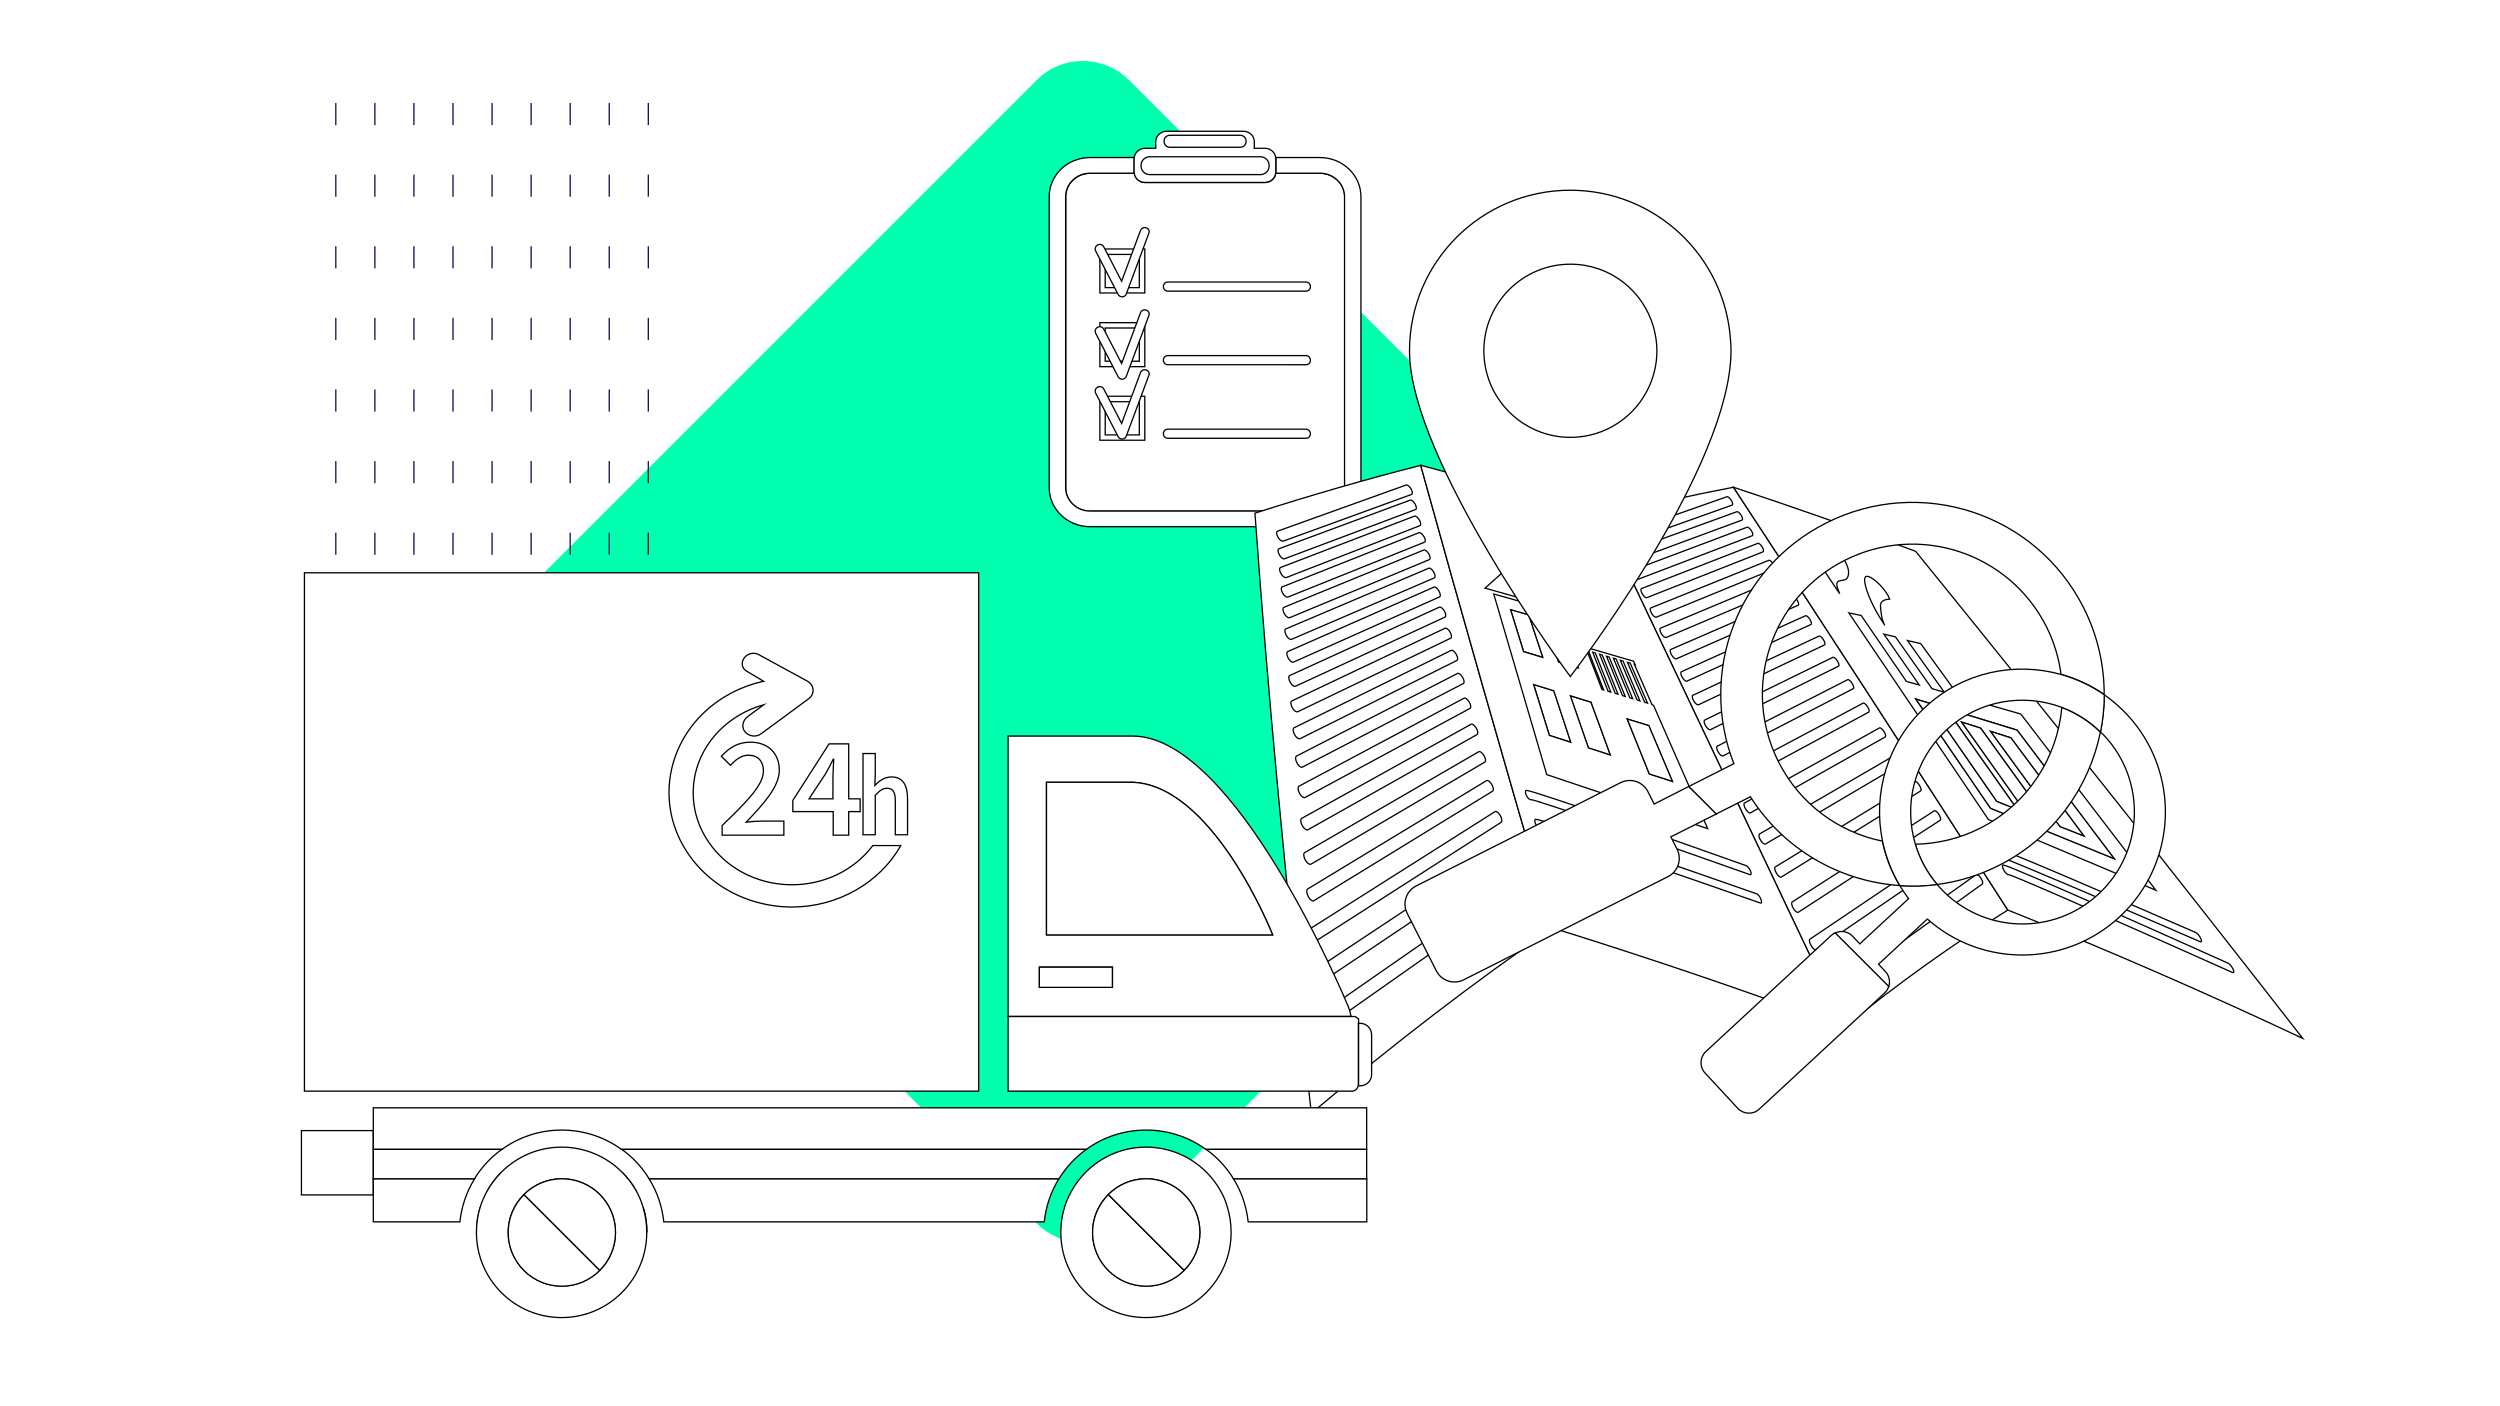 <?xml version="1.0" encoding="utf-8"?>
<!-- Generator: Adobe Illustrator 23.0.1, SVG Export Plug-In . SVG Version: 6.00 Build 0)  -->
<svg version="1.1" id="Layer_1" xmlns="http://www.w3.org/2000/svg" xmlns:xlink="http://www.w3.org/1999/xlink" x="0px" y="0px"
	 viewBox="0 0 1920 1080" style="enable-background:new 0 0 1920 1080;" xml:space="preserve">
<style type="text/css">
	.st0{fill:#FFFFFF;}
	.st1{fill-rule:evenodd;clip-rule:evenodd;fill:#00FFAF;}
	.st2{fill:none;stroke:#0C1151;stroke-miterlimit:10;stroke-dasharray:17,38;}
	.st3{fill:#FFFFFF;stroke:#000000;stroke-miterlimit:10;}
</style>
<rect x="-2.1" y="-6.5" class="st0" width="1931.3" height="1088.9"/>
<path class="st1" d="M796.4,939.7L392.5,535.8c-19.4-19.4-19.4-51.1,0-70.6L796.3,61.4c19.4-19.4,51.1-19.4,70.6,0l403.8,403.8
	c19.4,19.4,19.4,51.1,0,70.6L866.8,939.5C847.4,959.1,815.8,959.1,796.4,939.7z"/>
<g>
	<line class="st2" x1="497.9" y1="79.1" x2="497.9" y2="550.1"/>
	<line class="st2" x1="467.9" y1="79.1" x2="467.9" y2="550.1"/>
	<line class="st2" x1="437.9" y1="79.1" x2="437.9" y2="550.1"/>
	<line class="st2" x1="407.9" y1="79.1" x2="407.9" y2="550.1"/>
	<line class="st2" x1="377.9" y1="79.1" x2="377.9" y2="550.1"/>
	<line class="st2" x1="347.9" y1="79.1" x2="347.9" y2="550.1"/>
	<line class="st2" x1="317.9" y1="79.1" x2="317.9" y2="550.1"/>
	<line class="st2" x1="287.9" y1="79.1" x2="287.9" y2="550.1"/>
	<line class="st2" x1="257.9" y1="79.1" x2="257.9" y2="550.1"/>
</g>
<g>
	<g>
		<g>
			<g>
				<g>
					<path class="st3" d="M1013.7,133.1h-33.9c-0.5,4-4,7.1-8.3,7.1h-92c-4.3,0-7.8-3.1-8.3-7.1h-33.9c-10.4,0-18.8,8.1-18.8,18
						v223.5c0,9.9,8.4,18,18.8,18h176.5c10.4,0,18.9-8.1,18.9-18V151C1032.6,141.1,1024.1,133.1,1013.7,133.1z"/>
				</g>
				<g>
					<path class="st3" d="M1013.7,121h-33.9c0,0.3,0.1,0.6,0.1,0.9v10.2c0,0.3-0.1,0.6-0.1,0.9h33.9c10.4,0,18.9,8.1,18.9,18v223.5
						c0,9.9-8.4,18-18.9,18H837.2c-10.4,0-18.8-8.1-18.8-18V151c0-9.9,8.4-18,18.8-18h33.9c0-0.3-0.1-0.6-0.1-0.9v-10.2
						c0-0.3,0.1-0.6,0.1-0.9h-33.9c-17.3,0-31.4,13.4-31.4,30v223.5c0,16.6,14.1,30,31.4,30h176.5c17.3,0,31.5-13.4,31.5-30V151
						C1045.2,134.5,1031.1,121,1013.7,121z"/>
				</g>
				<g>
					<path class="st3" d="M971.5,113.9h-8.2v-5.1c0-4.4-3.8-8-8.4-8h-58.9c-4.6,0-8.4,3.6-8.4,8v5.1h-8.2c-4.3,0-7.8,3.1-8.3,7.1
						c0,0.3-0.1,0.6-0.1,0.9v10.2c0,0.3,0.1,0.6,0.1,0.9c0.5,4,4,7.1,8.3,7.1h92c4.3,0,7.8-3.1,8.3-7.1c0-0.3,0.1-0.6,0.1-0.9v-10.2
						c0-0.3-0.1-0.6-0.1-0.9C979.3,117.1,975.8,113.9,971.5,113.9z"/>
				</g>
			</g>
			<g>
				<path class="st3" d="M968,120.4h-85c-3.7,0-6.7,3-6.7,6.7v0.3c0,3.7,3,6.7,6.7,6.7h85c3.7,0,6.7-3,6.7-6.7v-0.3
					C974.7,123.4,971.7,120.4,968,120.4z"/>
			</g>
			<g>
				<path class="st3" d="M952.5,103.9h-54c-2.5,0-4.5,2-4.5,4.5v0.2c0,2.5,2,4.5,4.5,4.5h54c2.5,0,4.5-2,4.5-4.5v-0.2
					C957,105.9,955,103.9,952.5,103.9z"/>
			</g>
		</g>
		<g>
			<g>
				<path class="st3" d="M1003,216.6H896.9c-1.9,0-3.4,1.5-3.4,3.4v0.2c0,1.9,1.5,3.4,3.4,3.4H1003c1.9,0,3.4-1.5,3.4-3.4v-0.2
					C1006.3,218.1,1004.8,216.6,1003,216.6z"/>
				<g>
					<path class="st3" d="M844.7,225h34.5v-33.8h-34.5V225z M848.8,195.4H875v25.5h-26.2V195.4z"/>
				</g>
			</g>
			<g>
				<path class="st3" d="M1003,273.1H896.9c-1.9,0-3.4,1.5-3.4,3.4v0.2c0,1.9,1.5,3.4,3.4,3.4H1003c1.9,0,3.4-1.5,3.4-3.4v-0.2
					C1006.3,274.6,1004.8,273.1,1003,273.1z"/>
				<g>
					<path class="st3" d="M844.7,281.6h34.5v-33.8h-34.5V281.6z M848.8,251.9H875v25.5h-26.2V251.9z"/>
				</g>
			</g>
			<g>
				<path class="st3" d="M1003,329.6H896.9c-1.9,0-3.4,1.5-3.4,3.4v0.2c0,1.9,1.5,3.4,3.4,3.4H1003c1.9,0,3.4-1.5,3.4-3.4V333
					C1006.3,331.2,1004.8,329.6,1003,329.6z"/>
				<g>
					<path class="st3" d="M844.7,338.1h34.5v-33.8h-34.5V338.1z M848.8,308.5H875V334h-26.2V308.5z"/>
				</g>
			</g>
			<g>
				<path class="st3" d="M880.4,284.2c-1.8-0.7-3.8,0.2-4.5,2l-14.5,39l-13.7-26.4c-0.9-1.7-3-2.4-4.7-1.5c-1.7,0.9-2.4,3-1.5,4.7
					l17.2,33.3c0.6,1.2,1.8,1.9,3.1,1.9c0.1,0,0.1,0,0.2,0c1.4-0.1,2.6-1,3-2.3l17.2-46.3C883.1,286.9,882.2,284.9,880.4,284.2z"/>
			</g>
			<g>
				<path class="st3" d="M880.4,238.2c-1.8-0.7-3.8,0.2-4.5,2l-14.5,39l-13.7-26.4c-0.9-1.7-3-2.4-4.7-1.5c-1.7,0.9-2.4,3-1.5,4.7
					l17.2,33.3c0.6,1.2,1.8,1.9,3.1,1.9c0.1,0,0.1,0,0.2,0c1.4-0.1,2.6-1,3-2.2l17.2-46.3C883.1,240.9,882.2,238.9,880.4,238.2z"/>
			</g>
			<g>
				<path class="st3" d="M880.4,175c-1.8-0.7-3.8,0.3-4.5,2l-14.5,39l-13.7-26.4c-0.9-1.7-3-2.4-4.7-1.5c-1.7,0.9-2.4,3-1.5,4.7
					l17.2,33.3c0.6,1.1,1.8,1.9,3.1,1.9c0.1,0,0.1,0,0.2,0c1.4-0.1,2.6-1,3-2.3l17.2-46.3C883.1,177.6,882.2,175.6,880.4,175z"/>
			</g>
		</g>
	</g>
	<g id="_x31_2_1_">
		<g>
			<g>
				<path class="st3" d="M1416.2,788.9c42.7-34.5,84.6-64.4,125.8-90c-72.8-113.5-143-221.6-210.7-324.7
					c-33.1,6.3-66.9,13.8-101.2,22.7C1287.7,518.2,1349.6,648.5,1416.2,788.9z"/>
			</g>
			<g>
				<path class="st3" d="M1768.5,797.5c-73.7-34.7-149.1-67.6-226.5-98.6c-72.8-113.5-143-221.6-210.7-324.7
					c47.5,15.7,94.1,32.2,139.9,49.2C1568.1,542.7,1667,667.1,1768.5,797.5z"/>
			</g>
			<g>
				<g>
					<path class="st3" d="M1007.1,855c64.7-54.6,126.4-101.7,185.4-142.2c-37.7-128.7-71.4-246.8-101.4-355.4
						c-41.3,10.5-83.7,22.7-127.3,36.7C973.4,528.9,987.6,681.6,1007.1,855z"/>
				</g>
				<g>
					<g>
						<path class="st3" d="M984.8,415.6c-1-0.2-2.4-1.4-3.4-3.2c-1.2-2.1-1.3-4.1-0.2-4.5l98.7-35.4c1-0.3,2.6,1,3.8,3
							c1.1,2,1.3,3.9,0.4,4.2l-98.6,35.9C985.2,415.6,985,415.6,984.8,415.6z"/>
					</g>
					<g>
						<path class="st3" d="M985.9,429.2c-1.1-0.2-2.5-1.4-3.4-3.2c-1.2-2.1-1.3-4.2-0.2-4.6l100.7-37.3c0.9-0.4,2.6,1,3.8,3
							c1.1,2,1.3,3.9,0.4,4.2l-100.6,37.8C986.4,429.3,986.2,429.3,985.9,429.2z"/>
					</g>
					<g>
						<path class="st3" d="M987.2,443.6c-1.1-0.2-2.5-1.4-3.5-3.2c-1.2-2.2-1.3-4.2-0.2-4.6l102.8-39.4c0.9-0.4,2.6,1,3.8,3
							c1.2,2,1.3,3.9,0.4,4.3l-102.8,39.9C987.6,443.6,987.4,443.6,987.2,443.6z"/>
					</g>
					<g>
						<path class="st3" d="M988.5,458.6c-1.1-0.2-2.5-1.4-3.5-3.2c-1.2-2.2-1.3-4.3-0.2-4.7l105-41.6c0.9-0.4,2.6,1,3.8,3
							c1.2,2,1.4,4,0.4,4.3l-105,42.2C988.9,458.6,988.7,458.6,988.5,458.6z"/>
					</g>
					<g>
						<path class="st3" d="M989.8,474.4c-1.1-0.1-2.5-1.4-3.5-3.2c-1.2-2.2-1.3-4.3-0.2-4.8l107.4-44c0.9-0.4,2.6,1,3.8,3
							c1.2,2,1.4,4,0.4,4.4l-107.3,44.6C990.2,474.4,990,474.5,989.8,474.4z"/>
					</g>
					<g>
						<path class="st3" d="M991.3,491.1c-1.1-0.1-2.5-1.4-3.5-3.3c-1.2-2.2-1.3-4.4-0.3-4.8l109.8-46.6c0.9-0.4,2.6,0.9,3.8,3
							c1.2,2,1.4,4,0.5,4.4L991.9,491C991.7,491.1,991.5,491.1,991.3,491.1z"/>
					</g>
					<g>
						<path class="st3" d="M992.8,508.6c-1.1-0.1-2.5-1.4-3.5-3.3c-1.2-2.2-1.3-4.4-0.3-4.9l112.3-49.5c0.9-0.5,2.6,0.9,3.8,3
							c1.2,2.1,1.4,4.1,0.5,4.5l-112.2,50.1C993.2,508.6,993,508.6,992.8,508.6z"/>
					</g>
					<g>
						<path class="st3" d="M994.3,527.1c-1.1-0.1-2.5-1.4-3.5-3.3c-1.2-2.3-1.4-4.5-0.3-5l114.9-52.5c0.9-0.4,2.7,0.9,3.9,3
							c1.2,2.1,1.4,4.1,0.5,4.6L995,527C994.8,527.1,994.6,527.1,994.3,527.1z"/>
					</g>
					<g>
						<path class="st3" d="M996,546.7c-1.1-0.1-2.6-1.4-3.6-3.3c-1.2-2.3-1.4-4.6-0.3-5.1l117.7-55.8c0.9-0.5,2.7,0.9,3.9,3
							c1.2,2.1,1.4,4.2,0.5,4.6l-117.5,56.5C996.5,546.7,996.3,546.7,996,546.7z"/>
					</g>
					<g>
						<path class="st3" d="M997.8,567.4c-1.1-0.1-2.6-1.4-3.6-3.3c-1.3-2.3-1.4-4.6-0.3-5.2l120.6-59.4c0.9-0.5,2.7,0.9,3.9,3
							c1.2,2.1,1.5,4.2,0.5,4.7l-120.4,60.1C998.3,567.4,998,567.4,997.8,567.4z"/>
					</g>
					<g>
						<path class="st3" d="M999.7,589.3c-1.1-0.1-2.6-1.4-3.6-3.4c-1.3-2.3-1.4-4.7-0.3-5.3l123.6-63.4c0.9-0.5,2.7,0.9,3.9,3
							c1.2,2.1,1.5,4.3,0.6,4.7l-123.4,64.1C1000.2,589.3,999.9,589.3,999.7,589.3z"/>
					</g>
					<g>
						<path class="st3" d="M1001.7,612.6c-1.1-0.1-2.6-1.4-3.7-3.4c-1.3-2.4-1.4-4.8-0.4-5.4l126.8-67.6c1-0.5,2.7,0.9,4,3
							c1.3,2.2,1.5,4.3,0.6,4.8l-126.6,68.4C1002.2,612.6,1001.9,612.6,1001.7,612.6z"/>
					</g>
					<g>
						<path class="st3" d="M1003.8,637.4c-1.1-0.1-2.6-1.4-3.7-3.4c-1.3-2.4-1.5-4.9-0.4-5.5l130.1-72.3c0.9-0.5,2.7,0.8,4,3
							c1.3,2.2,1.5,4.4,0.6,4.9l-130,73.2C1004.3,637.3,1004.1,637.4,1003.8,637.4z"/>
					</g>
					<g>
						<path class="st3" d="M1006.1,663.8c-1.1-0.1-2.6-1.4-3.7-3.4c-1.3-2.5-1.5-5-0.4-5.6l133.7-77.5c1-0.5,2.7,0.8,4,3
							c1.3,2.2,1.6,4.4,0.6,5l-133.5,78.4C1006.6,663.7,1006.3,663.8,1006.1,663.8z"/>
					</g>
					<g>
						<path class="st3" d="M1008.5,692c-1.1-0.1-2.7-1.4-3.8-3.5c-1.3-2.5-1.5-5.1-0.4-5.8l137.4-83.2c1-0.5,2.7,0.8,4,3
							c1.3,2.2,1.6,4.5,0.6,5.1l-137.2,84.1C1009,692,1008.8,692,1008.5,692z"/>
					</g>
					<g>
						<path class="st3" d="M1011.1,722.2c-1.1,0-2.7-1.4-3.8-3.5c-1.4-2.5-1.5-5.2-0.4-5.9l141.3-89.5c0.9-0.6,2.7,0.8,4,3
							c1.3,2.3,1.6,4.6,0.7,5.2l-141.2,90.5C1011.6,722.2,1011.4,722.3,1011.1,722.2z"/>
					</g>
					<g>
						<path class="st3" d="M1013.9,754.7c-1.2,0-2.7-1.4-3.8-3.5c-1.4-2.6-1.6-5.3-0.5-6.1l145.5-96.5c1-0.6,2.8,0.7,4.1,3
							c1.3,2.3,1.6,4.7,0.7,5.3l-145.3,97.5C1014.4,754.6,1014.2,754.7,1013.9,754.7z"/>
					</g>
					<g>
						<path class="st3" d="M1016.9,789.6c-1.2,0-2.7-1.4-3.9-3.5c-1.4-2.6-1.6-5.4-0.5-6.2l149.9-104.2c0.9-0.6,2.8,0.7,4.1,3
							c1.3,2.3,1.7,4.7,0.7,5.4l-149.7,105.3C1017.4,789.5,1017.2,789.6,1016.9,789.6z"/>
					</g>
				</g>
			</g>
			<g>
				<g>
					<g>
						<path class="st3" d="M1244.8,418.3c-0.9-0.2-2.2-1.3-3.1-2.9c-1.1-1.9-1.4-3.7-0.6-4l85.2-29.9c0.7-0.4,2.2,1,3.3,2.7
							c1.1,1.8,1.4,3.4,0.7,3.7l-85.1,30.3C1245.1,418.4,1245,418.4,1244.8,418.3z"/>
					</g>
				</g>
				<g>
					<g>
						<path class="st3" d="M1251.1,431.3c-0.9-0.1-2.2-1.3-3.1-2.9c-1.1-1.9-1.4-3.7-0.6-4l86.5-31.4c0.7-0.3,2.2,1,3.3,2.7
							c1.1,1.8,1.4,3.5,0.7,3.7l-86.4,31.9C1251.4,431.4,1251.2,431.4,1251.1,431.3z"/>
					</g>
				</g>
				<g>
					<g>
						<path class="st3" d="M1257.6,444.9c-0.9-0.1-2.2-1.3-3.1-3c-1.1-1.9-1.4-3.7-0.6-4l87.9-33c0.7-0.3,2.2,1,3.3,2.7
							c1.1,1.8,1.4,3.5,0.7,3.8l-87.8,33.5C1257.9,444.9,1257.8,444.9,1257.6,444.9z"/>
					</g>
				</g>
				<g>
					<g>
						<path class="st3" d="M1264.4,459.1c-0.9-0.1-2.2-1.3-3.1-3c-1.2-1.9-1.4-3.8-0.6-4.1l89.3-34.7c0.7-0.3,2.2,0.9,3.3,2.7
							c1.1,1.8,1.4,3.5,0.7,3.8l-89.2,35.2C1264.7,459.1,1264.6,459.1,1264.4,459.1z"/>
					</g>
				</g>
				<g>
					<g>
						<path class="st3" d="M1271.6,474c-0.9-0.1-2.2-1.3-3.2-3c-1.2-2-1.4-3.8-0.6-4.1l90.7-36.6c0.7-0.2,2.2,0.9,3.3,2.8
							c1.1,1.8,1.5,3.5,0.7,3.8L1272,474C1271.9,474,1271.8,474,1271.6,474z"/>
					</g>
				</g>
				<g>
					<g>
						<path class="st3" d="M1279.1,489.6c-0.9-0.1-2.2-1.3-3.2-3c-1.2-2-1.5-3.8-0.6-4.2l92.2-38.6c0.7-0.3,2.2,0.9,3.4,2.8
							c1.1,1.8,1.5,3.5,0.8,3.9l-92.1,39.1C1279.4,489.6,1279.3,489.6,1279.1,489.6z"/>
					</g>
				</g>
				<g>
					<g>
						<path class="st3" d="M1287,506c-0.9-0.1-2.2-1.3-3.2-3c-1.2-2-1.5-3.9-0.7-4.2l93.7-40.7c0.8-0.3,2.2,0.9,3.4,2.8
							c1.1,1.8,1.5,3.6,0.8,3.9l-93.6,41.2C1287.3,506,1287.1,506,1287,506z"/>
					</g>
				</g>
				<g>
					<g>
						<path class="st3" d="M1295.2,523.2c-0.9-0.1-2.2-1.3-3.2-3c-1.2-2-1.5-3.9-0.7-4.3l95.3-43c0.8-0.3,2.2,0.9,3.4,2.8
							c1.2,1.9,1.5,3.6,0.8,3.9l-95.2,43.5C1295.6,523.2,1295.4,523.2,1295.2,523.2z"/>
					</g>
				</g>
				<g>
					<g>
						<path class="st3" d="M1304,541.3c-0.9-0.1-2.2-1.3-3.2-3c-1.2-2-1.5-4-0.7-4.3l96.9-45.5c0.7-0.3,2.2,0.9,3.4,2.8
							c1.2,1.9,1.5,3.6,0.8,4l-96.8,46C1304.3,541.3,1304.1,541.4,1304,541.3z"/>
					</g>
				</g>
				<g>
					<g>
						<path class="st3" d="M1313.1,560.4c-0.9-0.1-2.2-1.3-3.2-3c-1.2-2-1.5-4-0.7-4.4l98.5-48.2c0.7-0.3,2.2,0.9,3.4,2.8
							c1.2,1.9,1.6,3.7,0.9,4l-98.4,48.8C1313.5,560.4,1313.3,560.5,1313.1,560.4z"/>
					</g>
				</g>
				<g>
					<g>
						<path class="st3" d="M1322.8,580.6c-0.9-0.1-2.2-1.3-3.2-3c-1.2-2.1-1.6-4.1-0.8-4.5L1419,522c0.8-0.3,2.2,0.9,3.4,2.8
							c1.2,1.9,1.6,3.7,0.9,4.1l-100.1,51.7C1323.1,580.6,1323,580.6,1322.8,580.6z"/>
					</g>
				</g>
				<g>
					<g>
						<path class="st3" d="M1333.1,601.9c-0.9-0.1-2.2-1.3-3.3-3.1c-1.2-2.1-1.6-4.1-0.8-4.6l101.9-54.2c0.7-0.3,2.2,0.9,3.4,2.8
							c1.2,1.9,1.6,3.8,0.9,4.1l-101.8,54.9C1333.4,601.9,1333.2,601.9,1333.1,601.9z"/>
					</g>
				</g>
				<g>
					<g>
						<path class="st3" d="M1343.9,624.4c-0.9-0.1-2.2-1.3-3.3-3.1c-1.3-2.1-1.6-4.2-0.8-4.6l103.7-57.7c0.7-0.3,2.2,0.9,3.4,2.8
							c1.2,1.9,1.6,3.8,0.9,4.2l-103.5,58.3C1344.2,624.4,1344.1,624.5,1343.9,624.4z"/>
					</g>
				</g>
				<g>
					<g>
						<path class="st3" d="M1355.4,648.3c-0.9-0.1-2.2-1.3-3.3-3.1c-1.3-2.1-1.6-4.2-0.8-4.7l105.5-61.4c0.7-0.3,2.2,0.9,3.4,2.8
							c1.2,1.9,1.7,3.8,1,4.2l-105.3,62.1C1355.7,648.3,1355.5,648.4,1355.4,648.3z"/>
					</g>
				</g>
				<g>
					<g>
						<path class="st3" d="M1367.6,673.7c-0.9-0.1-2.3-1.3-3.3-3.1c-1.3-2.2-1.7-4.3-0.9-4.8l107.3-65.5c0.7-0.4,2.2,0.8,3.4,2.8
							c1.2,2,1.7,3.9,1,4.3L1368,673.6C1367.9,673.7,1367.8,673.7,1367.6,673.7z"/>
					</g>
				</g>
				<g>
					<g>
						<path class="st3" d="M1380.6,700.7c-0.9,0-2.3-1.3-3.3-3.1c-1.3-2.2-1.7-4.4-0.9-4.9l109.2-70c0.7-0.4,2.2,0.8,3.5,2.8
							c1.2,2,1.7,3.9,1,4.4l-109,70.7C1380.9,700.7,1380.7,700.7,1380.6,700.7z"/>
					</g>
				</g>
				<g>
					<g>
						<path class="st3" d="M1394.4,729.5c-0.9,0-2.3-1.3-3.4-3.2c-1.3-2.2-1.8-4.4-1-5l111.1-74.9c0.7-0.5,2.2,0.8,3.5,2.8
							c1.3,2,1.8,4,1.1,4.4l-110.9,75.7C1394.7,729.5,1394.6,729.6,1394.4,729.5z"/>
					</g>
				</g>
				<g>
					<g>
						<path class="st3" d="M1409.2,760.3c-0.9,0-2.3-1.3-3.4-3.2c-1.3-2.3-1.8-4.5-1-5.1l113-80.4c0.7-0.4,2.2,0.8,3.5,2.8
							c1.3,2,1.8,4,1.1,4.5l-112.8,81.2C1409.5,760.3,1409.4,760.3,1409.2,760.3z"/>
					</g>
				</g>
			</g>
			<g>
				<g>
					<path class="st3" d="M1417.2,445.1c3.5-1.4,5.2-11-7.7-23.1c-3.3-3.1-6.3-4.7-8.3-5c-2-0.4-3.3,0.4-4.5,1.1
						c-1.1,0.7-2.2,1.3-2.7,2.7c-2.1,5.7,10.8,22.8,18.9,35.2C1407.6,444.1,1413,446.8,1417.2,445.1z"/>
				</g>
				<g>
					<path class="st3" d="M1504.5,534.8l-29.4-40.5l-10.2-2.4l28.3,39.7l-9.4-2.7l-28.1-39.8l-8.9-2.1l27.2,39.1l-9.9-2.8
						l-34.7-50.6l-9.5-2l107.2,158.7l128.6,54.3L1552,548.4L1504.5,534.8z M1623.6,659.4l-91.6-37.4l-3.4-1.4l-57.3-83.8l2.8,0.9
						l75,23L1623.6,659.4z"/>
				</g>
				<g>
					<path class="st3" d="M1471.4,536.9l57.3,83.8l3.4,1.4l91.6,37.4l-74.5-98.7l-75-23L1471.4,536.9z M1528.8,561.7l15.5,4.9
						l56.1,75.4l-18.3-7.3L1528.8,561.7z M1506.6,554.6l14.5,4.6l52,71.9l-16.9-6.7L1506.6,554.6z M1487.1,548.5l13.6,4.3l48.6,68.9
						l-15.8-6.3L1487.1,548.5z"/>
				</g>
				<g>
					<path class="st3" d="M1447.5,480.2c-2.5-3.6-3.6-14.4-3.2-16.2c0.6-2.8,4.1-3.8,7-3.9c-1-2.9-4-7.2-7.3-10.7
						c-3.3-3.5-7-6.1-9.2-6.7c-3-0.7-3.1,2.1-2.5,5.4c1.3,7.1,6.5,19,14.2,30.5C1446.8,479.2,1447.2,479.7,1447.5,480.2z"/>
				</g>
				<g>
					<polygon class="st3" points="1500.7,552.8 1487.1,548.5 1533.5,615.4 1549.3,621.7 					"/>
				</g>
				<g>
					<polygon class="st3" points="1521.1,559.2 1506.6,554.6 1556.1,624.4 1573.1,631.2 					"/>
				</g>
				<g>
					<polygon class="st3" points="1544.4,566.7 1528.8,561.7 1582.1,634.8 1600.4,642 					"/>
				</g>
			</g>
			<g>
				<path class="st3" d="M1690.2,723.4c0.7,0,0.7-1.1-0.1-2.8c-0.9-1.9-2.5-3.9-3.5-4.3c-55.2-24-151-65.5-156-65.9
					c-0.1,0-0.1,0-0.2,0c-0.7,0.3-0.4,2.3,0.9,4.3c1.2,2,2.7,3.4,3.4,3c3.8,0.4,96.2,40,155.2,65.6
					C1690,723.4,1690.1,723.4,1690.2,723.4z"/>
				<path class="st3" d="M1715,744.3c-0.9-1.9-2.5-3.9-3.5-4.4c-49.2-22.1-167.8-75.1-173-75.6c-0.1,0-0.1,0-0.2,0
					c-0.7,0.3-0.4,2.3,0.8,4.3c1.2,2,2.7,3.3,3.4,3.1c4.1,0.5,106.8,46,172.1,75.2c0.1,0.1,0.3,0.1,0.4,0.1
					C1715.8,747.1,1715.8,746,1715,744.3z"/>
			</g>
			<g>
				<g>
					<path class="st3" d="M1416.2,788.9c-72.2-26.8-146.7-52.2-223.7-76.2c-37.7-128.7-71.4-246.8-101.4-355.4
						c47.4,12.7,93.7,25.9,139,39.6C1287.7,518.2,1349.6,648.5,1416.2,788.9z"/>
				</g>
				<g>
					<g>
						<polygon class="st3" points="1170.1,500.4 1184.9,504.9 1174.1,472.1 1160.1,468.1 						"/>
					</g>
					<g>
						<polygon class="st3" points="1197,508.5 1212.2,513 1199.9,479.5 1185.5,475.4 						"/>
					</g>
					<g>
						<polygon class="st3" points="1189.9,564.8 1206.4,570.1 1193.4,530.5 1177.9,525.7 						"/>
					</g>
					<g>
						<polygon class="st3" points="1219.9,574.5 1236.8,579.9 1221.9,539.3 1206,534.4 						"/>
					</g>
					<g>
						<polygon class="st3" points="1165.5,429.4 1140.5,451.7 1213.9,472.4 						"/>
					</g>
					<g>
						<path class="st3" d="M1268.7,541.1l-13.5-30.8l0.6,0.2l-1.2-2.7l-37.1-10.8l-9.1-23.5l-61.2-17.3l40.7,138.7l77.4,26
							l46.2,15.5l-41.6-94.7L1268.7,541.1z M1206.4,570.1l-16.5-5.3l-12.1-39.1l15.5,4.8L1206.4,570.1z M1184.9,504.9l-14.8-4.4
							l-10-32.3l14,4L1184.9,504.9z M1236.8,579.9l-16.9-5.5l-13.9-40.1l15.9,4.9L1236.8,579.9z M1212.2,513l-15.2-4.5l-11.5-33.1
							l14.3,4.1L1212.2,513z M1259.5,538.3l-2.2-0.7l-12.9-30.5l2.1,0.6L1259.5,538.3z M1253.9,536.6l-2.2-0.7l-12.6-30.4l2.1,0.6
							L1253.9,536.6z M1248.2,534.9l-2.1-0.7l-12.3-30.2l2,0.6L1248.2,534.9z M1218.7,499.6l1.3,0.4l11.6,29.9l-1.3-0.4
							L1218.7,499.6z M1223.2,500.9l2,0.6l11.9,30l-2.1-0.6L1223.2,500.9z M1228.5,502.4l2,0.6l12.1,30.1l-2.1-0.6L1228.5,502.4z
							 M1284.4,600.1l-17.7-5.7l-17-42.2l16.5,5.1L1284.4,600.1z M1249.9,508.7l2.1,0.6l13.3,30.7l-2.2-0.7L1249.9,508.7z"/>
					</g>
					<g>
						<polygon class="st3" points="1266.7,594.4 1284.4,600.1 1266.3,557.3 1249.7,552.2 						"/>
					</g>
				</g>
				<g>
					<path class="st3" d="M1343.9,671.7c0.1,0.1,0.3,0.1,0.4,0.1c0.7,0,0.8-1.2,0.1-2.8c-0.7-1.9-2.2-3.7-3.2-4.1
						c-48-17.1-163.8-58-169-57.9c-0.1,0-0.1,0-0.2,0c-0.7,0.4-0.6,2.4,0.5,4.3c1.1,2,2.5,3.1,3.2,2.8
						C1179.8,614.1,1280.1,649.1,1343.9,671.7z"/>
					<path class="st3" d="M1349.2,686.5c-48.2-16.9-164.7-57.5-169.9-57.3c-0.1,0-0.1,0-0.1,0c-0.7,0.5-0.6,2.4,0.5,4.4
						c1.1,2,2.5,3.2,3.2,2.8c4.1,0,105,34.7,169,57.1c0.1,0.1,0.3,0.1,0.4,0.1c0.7,0,0.8-1.2,0.1-2.9
						C1351.7,688.7,1350.2,686.9,1349.2,686.5z"/>
				</g>
			</g>
		</g>
		<path class="st3" d="M1329,260.7c-4.5-64.1-57.8-114.6-123-114.6c-68.2,0-123.5,55.2-123.5,123.4c0,83.9,123.5,250.1,123.5,250.1
			s115.5-149.6,123-241.1c0.3-3.1,0.4-6.1,0.4-9C1329.5,266.5,1329.2,263.6,1329,260.7z M1266.7,296.5
			c-10.3,23.2-33.6,39.4-60.6,39.4c-36.7,0-66.5-29.8-66.5-66.5c0-36.7,29.8-66.5,66.5-66.5c30.4,0,55.9,20.4,63.8,48.3
			c1.6,5.8,2.6,11.9,2.6,18.2C1272.5,279.1,1270.4,288.2,1266.7,296.5z"/>
		<g>
			<path class="st3" d="M1270.4,617.5l-4.8-9.5c-3.9-7.7-13.3-10.8-21-6.9l-157,79.3c-7.7,3.9-10.8,13.3-6.9,21l22.4,44.2
				c3.9,7.7,13.3,10.8,21,6.9l157-79.3c7.7-3.9,10.8-13.3,6.9-21l-4.8-9.5l35-17.6L1297,604L1270.4,617.5z"/>
			<path class="st3" d="M1520.7,636.1c-16,8.1-33,11.9-49.8,12.3c3.3,11.1,8.9,21.6,16.8,30.9c16.1-2.1,32.1-6.9,47.4-14.6
				c42-21.2,69.4-59.8,78-102.5c-8.7-8.5-18.8-14.8-29.6-18.9C1580.1,581.6,1557.6,617.4,1520.7,636.1z"/>
			<path class="st3" d="M1459,680.1c-6.4-10.7-10.9-22.2-13.3-34.1c-33.3-6.8-63.3-28.2-79.8-60.9c-28.7-56.8-5.9-126.1,50.9-154.8
				c56.8-28.7,126.1-5.9,154.8,50.9c6,11.9,9.6,24.3,11.3,36.7c11.6,3.3,22.9,8.4,33.1,15.5c0.1-22.5-5-45.3-15.8-66.7
				c-36.6-72.6-125.2-101.7-197.8-65c-68.3,34.5-98.1,114.9-70.8,184.8L1297,604l21.1,21.1l26.2-13.2
				C1370.1,652.7,1413.3,677,1459,680.1z"/>
			<path class="st3" d="M1406.4,718.4l-96.3,89.2c-4.7,4.4-5,11.8-0.6,16.5l25.1,27.1c4.4,4.7,11.8,5,16.5,0.6l96.3-89.2
				c1.6-1.4,2.6-3.2,3.2-5.2l-41.1-41.1C1408.4,717,1407.3,717.6,1406.4,718.4z"/>
			<path class="st3" d="M1627.8,704.2c44.5-41.2,47.2-110.7,6-155.2c-5.5-5.9-11.5-11-17.8-15.5c0,9.6-1,19.2-2.9,28.6
				c1.1,1,2.2,2,3.2,3.1c32.3,34.8,30.2,89.3-4.7,121.5c-34.8,32.3-89.2,30.2-121.5-4.7c-0.9-0.9-1.6-1.9-2.4-2.8
				c-9.6,1.2-19.2,1.5-28.7,0.9c2.1,3.4,4.3,6.8,6.8,10.1l-37.5,34.7l-5.4-5.8c-3.5-3.8-9-4.7-13.4-2.6l41.1,41.1
				c1.2-3.8,0.4-8.2-2.5-11.3l-5.4-5.8l37.5-34.7C1521.9,742.9,1585.9,743,1627.8,704.2z"/>
			<path class="st3" d="M1582.9,518c-35.6-10-75.3-1.9-104.3,25.1c-29.3,27.1-40.4,66.5-32.8,103c2.5,11.8,6.9,23.4,13.3,34.1
				c9.5,0.6,19.1,0.4,28.7-0.9c-7.9-9.3-13.5-19.8-16.8-30.9c-9.1-30.4-1-64.7,23.9-87.8c24.7-22.9,59.2-28.4,88.7-17.3
				c10.8,4.1,20.9,10.4,29.6,18.9c1.9-9.4,2.9-18.9,2.9-28.6C1605.7,526.4,1594.5,521.3,1582.9,518z"/>
		</g>
	</g>
	<g>
		<g>
			<polygon class="st3" points="492.7,439.9 233.8,439.9 233.8,838 492.7,838 751.6,838 751.6,439.9 			"/>
			<path class="st3" d="M1044.6,785.9h-1.2v46.8c0,0.4-0.1,0.8-0.1,1.2h1.4c4.8,0,8.7-3.9,8.7-8.7v-30.6
				C1053.3,789.8,1049.4,785.9,1044.6,785.9z"/>
			<path class="st3" d="M1038.3,838h-0.2C1038.1,838.2,1038.2,838.1,1038.3,838z"/>
			<path class="st3" d="M1035.5,773.2c-2.5-6.2-86.8-207.9-165.6-207.9h-95.7v215.3h263.5C1037.1,777.9,1036.4,775.4,1035.5,773.2z
				 M854.4,758.2h-56.1v-15.5h56.1V758.2z M803.7,718v-58.6v-58.6h62.6c32.3-1,60.3,28.8,80.1,58.6c19.4,29.3,31,58.6,31,58.6H803.7
				z"/>
			<path class="st3" d="M1043.4,785.9v-3.4l-2.6-1.8h-3.1H774.2V838h263.8h0.2h0.1c2.4,0,4.3-1.8,4.8-4.1c0.1-0.4,0.1-0.8,0.1-1.2
				V785.9z"/>
			<polygon class="st3" points="286.7,882.7 286.7,868.3 231.5,868.3 231.5,917.7 286.7,917.7 286.7,905.3 			"/>
			<path class="st3" d="M477.7,900.2c4.4,4.4,8.2,9.5,11.3,15.1C486,909.7,482.2,904.7,477.7,900.2z"/>
			<path class="st3" d="M494,927c1.9,6.1,2.9,12.7,2.9,19.5l0,0C496.9,939.7,495.9,933.2,494,927z"/>
			<path class="st3" d="M366,946.5L366,946.5c0-6.8,1-13.3,2.9-19.5C367.1,933.2,366,939.7,366,946.5z"/>
			<path class="st3" d="M373.9,915.3c3-5.6,6.8-10.6,11.3-15.1C380.8,904.7,377,909.7,373.9,915.3z"/>
			<path class="st3" d="M958.6,938.4h91.1v-33.1H947.3C953.4,915.1,957.3,926.3,958.6,938.4z"/>
			<path class="st3" d="M509.8,938.4H802c1.2-12,5.2-23.3,11.2-33.1H498.5C504.6,915.1,508.5,926.3,509.8,938.4z"/>
			<path class="st3" d="M286.7,868.3v14.5h98.7c12.9-9.4,28.8-14.9,46-14.9c17.1,0,33.1,5.5,46,14.9h356.8
				c12.9-9.4,28.8-14.9,46-14.9c17.2,0,33.1,5.5,46,14.9h123.4v-32H286.7V868.3z"/>
			<path class="st3" d="M286.7,905.3v12.4v20.7h66.5c1.3-12,5.2-23.3,11.3-33.1H286.7z"/>
			<path class="st3" d="M937.8,915.3c-3-5.6-6.8-10.6-11.3-15.1c-11.8-11.8-28.2-19.2-46.3-19.2c-18.1,0-34.4,7.3-46.3,19.2
				c-4.4,4.4-8.2,9.5-11.3,15.1c-2,3.7-3.7,7.6-5,11.7c-1.9,6.1-2.9,12.7-2.9,19.5l0,0c0,36.1,29.3,65.4,65.4,65.4
				c36.1,0,65.4-29.3,65.4-65.4l0,0c0-6.8-1-13.3-2.9-19.5C941.5,922.9,939.9,919,937.8,915.3z M851.2,917.4
				c7.4-7.4,17.8-12.1,29.1-12.1c22.7,0,41.2,18.4,41.2,41.2c0,11.4-4.6,21.7-12.1,29.1c-7.4,7.4-17.8,12.1-29.1,12.1
				c-22.7,0-41.2-18.5-41.2-41.2C839.1,935.2,843.7,924.9,851.2,917.4z"/>
			<path class="st3" d="M880.3,987.8c11.4,0,21.7-4.7,29.1-12.1l-58.2-58.2c-7.5,7.5-12.1,17.7-12.1,29.1
				C839.1,969.3,857.6,987.8,880.3,987.8z"/>
			<path class="st3" d="M921.5,946.5c0-22.8-18.5-41.2-41.2-41.2c-11.4,0-21.8,4.7-29.1,12.1l58.2,58.2
				C916.9,968.2,921.5,957.9,921.5,946.5z"/>
			<rect x="798.2" y="742.8" class="st3" width="56.1" height="15.5"/>
			<path class="st3" d="M946.4,659.4c-19.8-29.8-47.7-59.6-80.1-58.6h-62.6v58.6V718h173.7C977.4,718,965.8,688.7,946.4,659.4z"/>
			<path class="st3" d="M286.7,882.7v22.6h77.7c5.4-8.9,12.6-16.5,21-22.6H286.7z"/>
			<path class="st3" d="M498.5,905.3h314.8c5.4-8.9,12.6-16.5,21-22.6H477.5C485.9,888.7,493.1,896.4,498.5,905.3z"/>
			<path class="st3" d="M947.3,905.3h102.3v-22.6H926.3C934.7,888.7,941.9,896.4,947.3,905.3z"/>
			<g>
				<path class="st3" d="M489,915.3c-3-5.6-6.8-10.6-11.3-15.1c-11.8-11.8-28.2-19.2-46.3-19.2c-18.1,0-34.4,7.3-46.3,19.2
					c-4.4,4.4-8.2,9.5-11.3,15.1c-2,3.7-3.7,7.6-5,11.7c-1.9,6.1-2.9,12.7-2.9,19.5l0,0c0,36.1,29.3,65.4,65.4,65.4
					c36.1,0,65.4-29.3,65.4-65.4l0,0c0-6.8-1-13.3-2.9-19.5C492.7,922.9,491,919,489,915.3z M402.4,917.4
					c7.4-7.4,17.7-12.1,29.1-12.1c22.7,0,41.2,18.4,41.2,41.2c0,11.4-4.6,21.7-12.1,29.1c-7.4,7.4-17.8,12.1-29.1,12.1
					c-22.7,0-41.2-18.5-41.2-41.2C390.3,935.2,394.8,924.9,402.4,917.4z"/>
				<path class="st3" d="M431.5,987.8c11.4,0,21.7-4.7,29.1-12.1l-58.2-58.2c-7.5,7.5-12.1,17.7-12.1,29.1
					C390.3,969.3,408.7,987.8,431.5,987.8z"/>
				<path class="st3" d="M472.7,946.5c0-22.8-18.5-41.2-41.2-41.2c-11.4,0-21.7,4.7-29.1,12.1l58.2,58.2
					C468.1,968.2,472.7,957.9,472.7,946.5z"/>
			</g>
		</g>
		<g>
			<path class="st3" d="M608.3,679.5c-5.1,0-10.2-0.5-15.2-1.4c-19.8-3.8-36.9-14.5-48.1-30.3c-11.2-15.7-15.1-34.6-11.1-53.1
				c5.7-25.8,26.3-46.1,52.7-53.5l-12.3,9.1c-3.7,2.7-5,7.6-2.5,11.3c1.1,1.5,2.7,2.6,4.5,3.2c0.6,0.2,1.1,0.3,1.7,0.4
				c2.4,0.3,4.7-0.3,6.6-1.7l36.5-26.9c2.3-1.7,3.5-4.3,3.3-7c-0.2-2.7-1.9-5.1-4.4-6.5l-37.4-20.4c-0.9-0.5-1.8-0.8-2.8-0.9
				c-3.2-0.4-6.4,1-8.3,3.6c-2.6,3.5-1.7,8.1,2,10.1l12.9,7.7c-35.5,7.8-63.2,34-70.7,67.9c-5,23-0.1,46.4,13.8,66
				c13.9,19.6,35.2,33,59.9,37.7c6.2,1.2,12.5,1.8,18.8,1.8c35,0,67.4-18.5,83.6-47.2h-21.5C656.1,668.3,633,679.5,608.3,679.5z"/>
			<path class="st3" d="M554.6,634v7.4H602v-10.8h-17.2c-3.4,0-8,0.4-11.7,0.8c13.9-14.6,25.4-27.4,25.4-39.9
				c0-13-8.7-21.5-22.1-21.5c-9.6,0-16,4-22.4,10.8l7,7c3.8-4.2,8.3-7.8,13.7-7.8c7.5,0,11.6,4.7,11.6,12.1
				C586.3,602.8,574.1,615.2,554.6,634z"/>
			<path class="st3" d="M608.9,623.3h31v18.1h11.9v-18.1h8.8v-9.8h-8.8v-42.2h-15.1l-27.8,43.4V623.3z M634.2,594
				c2-3.7,4-7.3,5.7-10.9h0.4c-0.2,4.1-0.6,10.5-0.6,14.5v15.9h-18.4L634.2,594z"/>
			<path class="st3" d="M684.7,596.7c-5.5,0-9.5,3.1-12.8,6.5l0.3-8.4v-16.1h-9.4v62.4h9.4v-30.3c3.3-3.5,5.6-5.4,9.1-5.4
				c4.4,0,6.3,2.7,6.3,9.8v25.9h9.4v-27.2C697.1,602.9,693.3,596.7,684.7,596.7z"/>
		</g>
	</g>
</g>
</svg>
